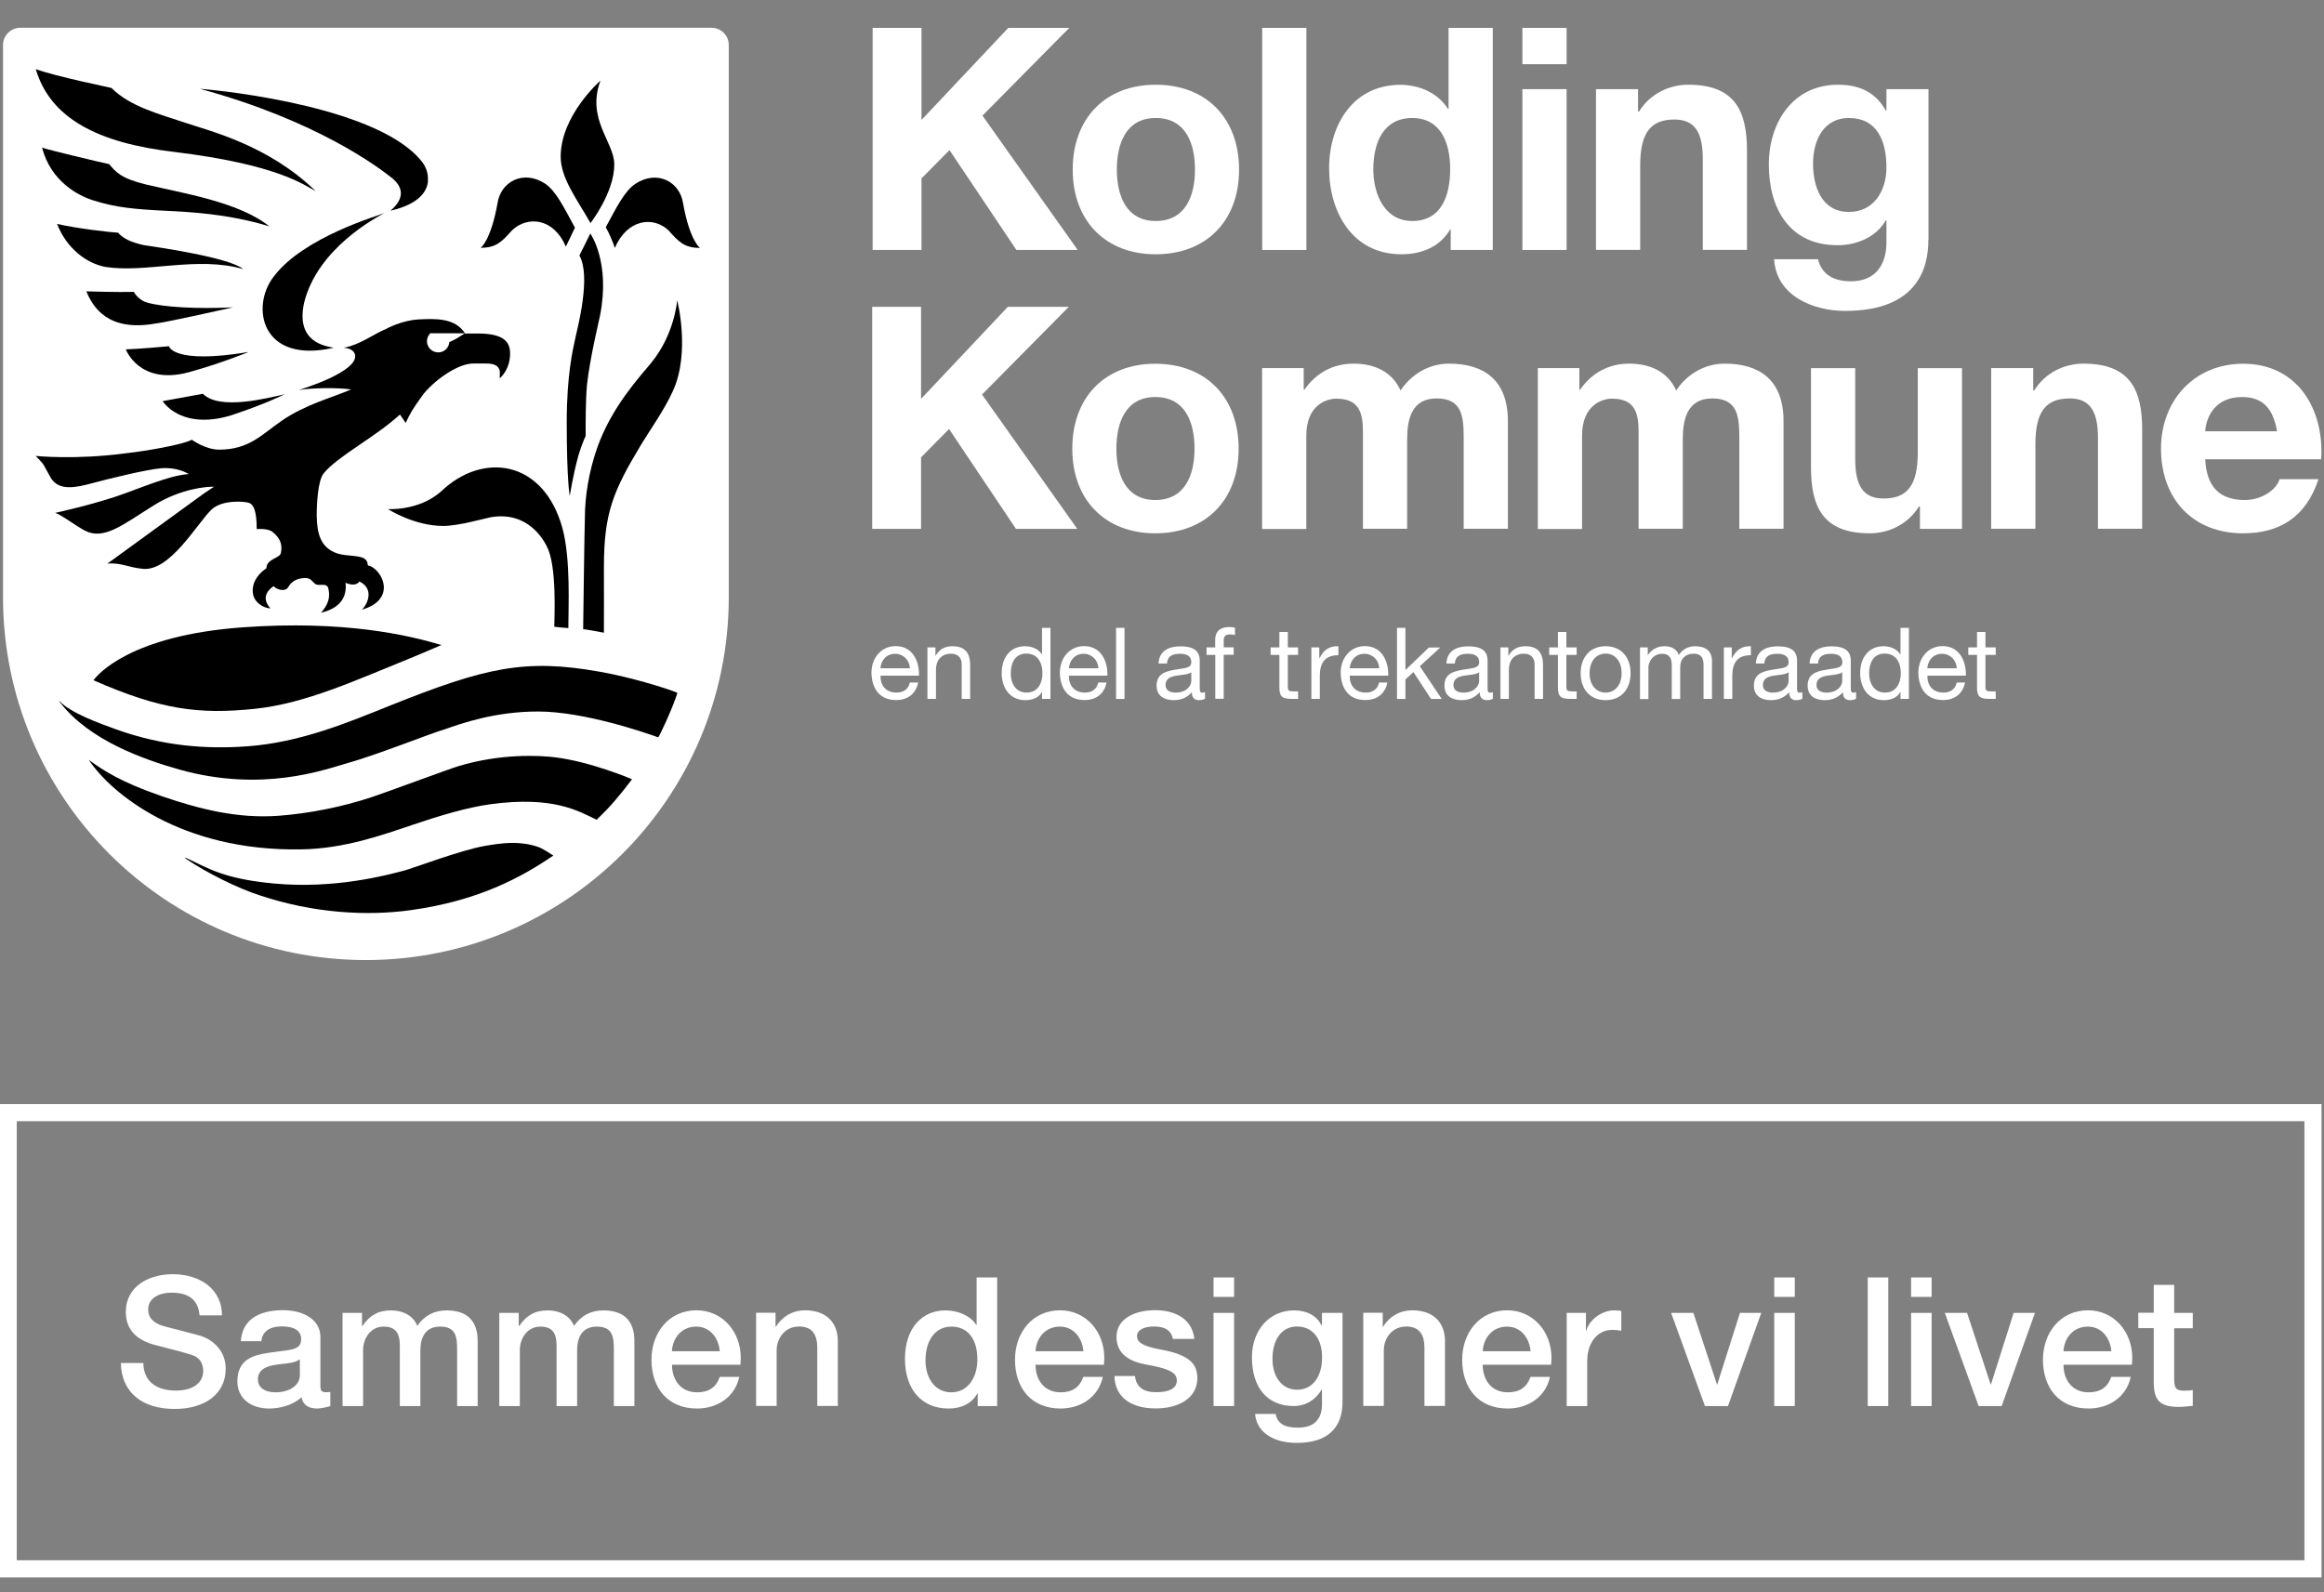 <?xml version="1.0" encoding="utf-8"?>
<!-- Generator: Adobe Illustrator 28.1.0, SVG Export Plug-In . SVG Version: 6.00 Build 0)  -->
<svg version="1.1" id="Layer_1" xmlns="http://www.w3.org/2000/svg" xmlns:xlink="http://www.w3.org/1999/xlink" x="0px" y="0px"
	 viewBox="0 0 215 147.32" style="enable-background:new 0 0 215 147.32;" xml:space="preserve">
<rect x="0" y="0" width="215" height="147.32" fill="#808080" stroke="none"/>
<style type="text/css">
	.st0{fill:#FFFFFF;}
</style>
<g>
	<g id="XMLID_2_">
		<g id="XMLID_55_">
			<g id="XMLID_334_">
				<path id="XMLID_335_" class="st0" d="M80.73,2.58h4.52v8.52l8.03-8.52h5.64l-8.03,8.12l8.81,12.43h-5.67l-6.19-9.24l-2.59,2.62
					v6.62h-4.52V2.58z"/>
				<path id="XMLID_337_" class="st0" d="M106.92,7.84c4.69,0,7.71,3.11,7.71,7.86c0,4.72-3.02,7.83-7.71,7.83
					c-4.66,0-7.68-3.11-7.68-7.83C99.24,10.95,102.26,7.84,106.92,7.84z M106.92,20.45c2.79,0,3.63-2.39,3.63-4.75
					c0-2.39-0.83-4.78-3.63-4.78c-2.76,0-3.6,2.39-3.6,4.78C103.33,18.06,104.16,20.45,106.92,20.45z"/>
				<path id="XMLID_340_" class="st0" d="M116.77,2.58h4.09v20.55h-4.09V2.58z"/>
				<path id="XMLID_342_" class="st0" d="M134.22,21.23h-0.06c-0.95,1.61-2.62,2.3-4.52,2.3c-4.49,0-6.68-3.86-6.68-7.97
					c0-4,2.22-7.71,6.59-7.71c1.76,0,3.48,0.75,4.4,2.22h0.06V2.58h4.09v20.55h-3.89V21.23z M130.65,10.92c-2.68,0-3.6,2.3-3.6,4.75
					c0,2.33,1.06,4.78,3.6,4.78c2.71,0,3.51-2.36,3.51-4.81C134.16,13.23,133.3,10.92,130.65,10.92z"/>
				<path id="XMLID_345_" class="st0" d="M144.93,5.94h-4.09V2.58h4.09V5.94z M140.84,8.25h4.09v14.88h-4.09V8.25z"/>
				<path id="XMLID_348_" class="st0" d="M147.65,8.25h3.89v2.07h0.09c1.04-1.67,2.82-2.48,4.55-2.48c4.35,0,5.44,2.45,5.44,6.13
					v9.15h-4.09v-8.4c0-2.45-0.72-3.66-2.62-3.66c-2.22,0-3.17,1.24-3.17,4.26v7.8h-4.09V8.25z"/>
				<path id="XMLID_350_" class="st0" d="M178.4,22.18c0,2.45-0.86,6.59-7.71,6.59c-2.94,0-6.36-1.38-6.56-4.78h4.06
					c0.37,1.53,1.61,2.04,3.05,2.04c2.27,0,3.31-1.55,3.28-3.68v-1.96h-0.06c-0.89,1.55-2.68,2.3-4.46,2.3
					c-4.46,0-6.36-3.4-6.36-7.48c0-3.86,2.22-7.37,6.39-7.37c1.96,0,3.45,0.66,4.43,2.39h0.06V8.25h3.89V22.18z M174.52,15.5
					c0-2.42-0.83-4.58-3.48-4.58c-2.3,0-3.31,2.01-3.31,4.23c0,2.13,0.81,4.46,3.31,4.46C173.37,19.62,174.52,17.63,174.52,15.5z"/>
			</g>
			<g id="XMLID_317_">
				<path id="XMLID_318_" class="st0" d="M80.69,28.39h4.52v8.52l8.03-8.52h5.64l-8.03,8.12l8.81,12.43h-5.67l-6.19-9.24l-2.59,2.62
					v6.62h-4.52V28.39z"/>
				<path id="XMLID_320_" class="st0" d="M106.88,33.66c4.69,0,7.71,3.11,7.71,7.86c0,4.72-3.02,7.83-7.71,7.83
					c-4.66,0-7.68-3.11-7.68-7.83C99.2,36.77,102.22,33.66,106.88,33.66z M106.88,46.27c2.79,0,3.63-2.39,3.63-4.75
					c0-2.39-0.83-4.78-3.63-4.78c-2.76,0-3.6,2.39-3.6,4.78C103.28,43.88,104.12,46.27,106.88,46.27z"/>
				<path id="XMLID_323_" class="st0" d="M116.75,34.06h3.86v2.01h0.06c1.06-1.53,2.62-2.42,4.55-2.42c1.87,0,3.54,0.69,4.35,2.48
					c0.86-1.3,2.42-2.48,4.49-2.48c3.17,0,5.44,1.47,5.44,5.32v9.96h-4.09v-8.43c0-1.99-0.17-3.63-2.5-3.63
					c-2.3,0-2.73,1.9-2.73,3.77v8.29h-4.09V40.6c0-1.73,0.12-3.71-2.48-3.71c-0.81,0-2.76,0.52-2.76,3.43v8.63h-4.09V34.06z"/>
				<path id="XMLID_325_" class="st0" d="M142.25,34.06h3.86v2.01h0.06c1.06-1.53,2.62-2.42,4.55-2.42c1.87,0,3.54,0.69,4.35,2.48
					c0.86-1.3,2.42-2.48,4.49-2.48c3.17,0,5.44,1.47,5.44,5.32v9.96h-4.09v-8.43c0-1.99-0.17-3.63-2.5-3.63
					c-2.3,0-2.73,1.9-2.73,3.77v8.29h-4.09V40.6c0-1.73,0.12-3.71-2.47-3.71c-0.81,0-2.76,0.52-2.76,3.43v8.63h-4.09V34.06z"/>
				<path id="XMLID_327_" class="st0" d="M181.51,48.94h-3.89v-2.07h-0.09c-1.04,1.67-2.82,2.48-4.55,2.48
					c-4.35,0-5.44-2.45-5.44-6.13v-9.15h4.09v8.4c0,2.45,0.72,3.66,2.62,3.66c2.22,0,3.17-1.24,3.17-4.26v-7.8h4.09V48.94z"/>
				<path id="XMLID_329_" class="st0" d="M184.21,34.06h3.89v2.07h0.09c1.04-1.67,2.82-2.48,4.55-2.48c4.35,0,5.44,2.45,5.44,6.13
					v9.15h-4.09v-8.4c0-2.45-0.72-3.66-2.62-3.66c-2.22,0-3.17,1.24-3.17,4.26v7.8h-4.09V34.06z"/>
				<path id="XMLID_331_" class="st0" d="M204.01,42.5c0.12,2.59,1.38,3.77,3.66,3.77c1.64,0,2.96-1.01,3.22-1.93h3.6
					c-1.15,3.51-3.6,5.01-6.97,5.01c-4.69,0-7.6-3.22-7.6-7.83c0-4.46,3.08-7.86,7.6-7.86c5.07,0,7.51,4.26,7.22,8.84H204.01z
					 M210.66,39.91c-0.37-2.07-1.27-3.17-3.25-3.17c-2.59,0-3.34,2.01-3.4,3.17H210.66z"/>
			</g>
			<g id="XMLID_150_">
				<g id="XMLID_175_">
					<path id="XMLID_178_" class="st0" d="M84.94,63.16c-0.21,1.05-0.97,1.62-2.04,1.62c-1.52,0-2.24-1.05-2.28-2.51
						c0-1.43,0.94-2.48,2.24-2.48c1.69,0,2.2,1.58,2.16,2.73h-3.56c-0.03,0.83,0.44,1.57,1.48,1.57c0.64,0,1.1-0.31,1.23-0.93H84.94
						z M84.18,61.84c-0.04-0.75-0.6-1.34-1.37-1.34c-0.82,0-1.31,0.62-1.36,1.34H84.18z"/>
					<path id="XMLID_181_" class="st0" d="M85.8,59.91h0.74v0.76h0.02c0.33-0.59,0.87-0.87,1.55-0.87c1.25,0,1.64,0.72,1.64,1.74
						v3.13h-0.78v-3.22c0-0.58-0.37-0.96-0.97-0.96c-0.95,0-1.41,0.64-1.41,1.49v2.69H85.8V59.91z"/>
					<path id="XMLID_183_" class="st0" d="M97.19,64.67H96.4v-0.64h-0.02c-0.26,0.53-0.87,0.76-1.52,0.76
						c-1.46,0-2.19-1.16-2.19-2.51c0-1.34,0.72-2.48,2.17-2.48c0.49,0,1.19,0.18,1.54,0.75h0.02V58.1h0.78V64.67z M94.98,64.09
						c1.05,0,1.46-0.9,1.46-1.8c0-0.94-0.42-1.81-1.5-1.81c-1.07,0-1.43,0.91-1.43,1.84C93.5,63.23,93.96,64.09,94.98,64.09z"/>
					<path id="XMLID_186_" class="st0" d="M102.37,63.16c-0.21,1.05-0.97,1.62-2.04,1.62c-1.52,0-2.24-1.05-2.28-2.51
						c0-1.43,0.94-2.48,2.24-2.48c1.69,0,2.2,1.58,2.16,2.73h-3.56c-0.03,0.83,0.44,1.57,1.48,1.57c0.64,0,1.1-0.31,1.23-0.93
						H102.37z M101.62,61.84c-0.04-0.75-0.6-1.34-1.37-1.34c-0.82,0-1.31,0.62-1.36,1.34H101.62z"/>
					<path id="XMLID_189_" class="st0" d="M103.25,58.1h0.78v6.58h-0.78V58.1z"/>
					<path id="XMLID_191_" class="st0" d="M111.48,64.66c-0.14,0.08-0.31,0.13-0.56,0.13c-0.41,0-0.66-0.22-0.66-0.74
						c-0.43,0.51-1.01,0.74-1.68,0.74c-0.87,0-1.58-0.39-1.58-1.34c0-1.08,0.8-1.31,1.61-1.46c0.87-0.17,1.6-0.11,1.6-0.7
						c0-0.68-0.56-0.79-1.06-0.79c-0.66,0-1.15,0.2-1.19,0.9h-0.78c0.05-1.18,0.96-1.59,2.02-1.59c0.86,0,1.79,0.19,1.79,1.31v2.45
						c0,0.37,0,0.53,0.25,0.53c0.06,0,0.14-0.01,0.24-0.05V64.66z M110.21,62.21c-0.3,0.22-0.89,0.23-1.42,0.32
						c-0.52,0.09-0.96,0.28-0.96,0.86c0,0.52,0.44,0.7,0.92,0.7c1.03,0,1.46-0.64,1.46-1.08V62.21z"/>
					<path id="XMLID_194_" class="st0" d="M112.42,60.6h-0.8v-0.69h0.8V59.2c0-0.77,0.46-1.18,1.32-1.18c0.15,0,0.36,0.03,0.51,0.07
						v0.68c-0.14-0.05-0.3-0.06-0.44-0.06c-0.38,0-0.6,0.12-0.6,0.53v0.66h0.92v0.69h-0.92v4.07h-0.78V60.6z"/>
					<path id="XMLID_198_" class="st0" d="M121.31,59.91h0.74v1h0.02c0.38-0.76,0.9-1.14,1.75-1.11v0.83
						c-1.26,0-1.72,0.72-1.72,1.92v2.12h-0.78V59.91z"/>
					<path id="XMLID_200_" class="st0" d="M128.35,63.16c-0.21,1.05-0.97,1.62-2.04,1.62c-1.52,0-2.24-1.05-2.28-2.51
						c0-1.43,0.94-2.48,2.24-2.48c1.69,0,2.2,1.58,2.16,2.73h-3.56c-0.03,0.83,0.44,1.57,1.48,1.57c0.64,0,1.1-0.31,1.23-0.93
						H128.35z M127.6,61.84c-0.04-0.75-0.6-1.34-1.37-1.34c-0.82,0-1.31,0.62-1.36,1.34H127.6z"/>
					<path id="XMLID_209_" class="st0" d="M129.24,58.1h0.78v3.9l2.17-2.08h1.05l-1.89,1.73l2.03,3.03h-0.99l-1.63-2.49l-0.74,0.68
						v1.81h-0.78V58.1z"/>
					<path id="XMLID_269_" class="st0" d="M138.11,64.66c-0.14,0.08-0.31,0.13-0.56,0.13c-0.41,0-0.66-0.22-0.66-0.74
						c-0.43,0.51-1.01,0.74-1.68,0.74c-0.87,0-1.58-0.39-1.58-1.34c0-1.08,0.8-1.31,1.61-1.46c0.87-0.17,1.6-0.11,1.6-0.7
						c0-0.68-0.56-0.79-1.06-0.79c-0.66,0-1.15,0.2-1.19,0.9h-0.78c0.05-1.18,0.96-1.59,2.02-1.59c0.86,0,1.79,0.19,1.79,1.31v2.45
						c0,0.37,0,0.53,0.25,0.53c0.06,0,0.14-0.01,0.24-0.05V64.66z M136.84,62.21c-0.3,0.22-0.89,0.23-1.42,0.32
						c-0.52,0.09-0.96,0.28-0.96,0.86c0,0.52,0.44,0.7,0.92,0.7c1.03,0,1.46-0.64,1.46-1.08V62.21z"/>
					<path id="XMLID_272_" class="st0" d="M138.8,59.91h0.74v0.76h0.02c0.33-0.59,0.87-0.87,1.55-0.87c1.25,0,1.64,0.72,1.64,1.74
						v3.13h-0.78v-3.22c0-0.58-0.37-0.96-0.97-0.96c-0.95,0-1.41,0.64-1.41,1.49v2.69h-0.78V59.91z"/>
					<path id="XMLID_274_" class="st0" d="M144.91,59.91h0.95v0.69h-0.95v2.96c0,0.36,0.1,0.42,0.59,0.42h0.36v0.69h-0.6
						c-0.81,0-1.13-0.17-1.13-1.04V60.6h-0.81v-0.69h0.81v-1.43h0.78V59.91z"/>
					<path id="XMLID_276_" class="st0" d="M148.54,59.8c1.51,0,2.31,1.1,2.31,2.5c0,1.39-0.8,2.49-2.31,2.49
						c-1.51,0-2.31-1.1-2.31-2.49C146.23,60.9,147.03,59.8,148.54,59.8z M148.54,64.09c0.82,0,1.48-0.64,1.48-1.8
						c0-1.16-0.66-1.81-1.48-1.81s-1.48,0.64-1.48,1.81C147.05,63.45,147.72,64.09,148.54,64.09z"/>
					<path id="XMLID_279_" class="st0" d="M151.7,59.91h0.74v0.7h0.02c0.35-0.53,0.88-0.81,1.54-0.81c0.58,0,1.11,0.23,1.31,0.81
						c0.32-0.51,0.88-0.81,1.49-0.81c0.95,0,1.58,0.4,1.58,1.38v3.49h-0.78v-3.12c0-0.59-0.16-1.06-0.92-1.06
						c-0.76,0-1.24,0.48-1.24,1.22v2.97h-0.78v-3.12c0-0.62-0.19-1.06-0.89-1.06c-0.93,0-1.27,0.86-1.27,1.22v2.97h-0.78V59.91z"/>
					<path id="XMLID_281_" class="st0" d="M159.47,59.91h0.74v1h0.02c0.38-0.76,0.9-1.14,1.75-1.11v0.83
						c-1.26,0-1.72,0.72-1.72,1.92v2.12h-0.78V59.91z"/>
					<path id="XMLID_283_" class="st0" d="M166.74,64.66c-0.14,0.08-0.31,0.13-0.56,0.13c-0.41,0-0.66-0.22-0.66-0.74
						c-0.43,0.51-1.01,0.74-1.68,0.74c-0.87,0-1.58-0.39-1.58-1.34c0-1.08,0.8-1.31,1.61-1.46c0.87-0.17,1.6-0.11,1.6-0.7
						c0-0.68-0.56-0.79-1.06-0.79c-0.66,0-1.15,0.2-1.19,0.9h-0.78c0.05-1.18,0.96-1.59,2.02-1.59c0.86,0,1.79,0.19,1.79,1.31v2.45
						c0,0.37,0,0.53,0.25,0.53c0.06,0,0.14-0.01,0.24-0.05V64.66z M165.47,62.21c-0.3,0.22-0.89,0.23-1.42,0.32
						c-0.52,0.09-0.96,0.28-0.96,0.86c0,0.52,0.44,0.7,0.92,0.7c1.03,0,1.46-0.64,1.46-1.08V62.21z"/>
					<path id="XMLID_286_" class="st0" d="M171.71,64.66c-0.14,0.08-0.31,0.13-0.56,0.13c-0.41,0-0.66-0.22-0.66-0.74
						c-0.43,0.51-1.01,0.74-1.68,0.74c-0.87,0-1.58-0.39-1.58-1.34c0-1.08,0.8-1.31,1.61-1.46c0.87-0.17,1.6-0.11,1.6-0.7
						c0-0.68-0.56-0.79-1.06-0.79c-0.66,0-1.15,0.2-1.19,0.9h-0.78c0.05-1.18,0.96-1.59,2.02-1.59c0.86,0,1.79,0.19,1.79,1.31v2.45
						c0,0.37,0,0.53,0.25,0.53c0.06,0,0.14-0.01,0.24-0.05V64.66z M170.43,62.21c-0.3,0.22-0.89,0.23-1.42,0.32
						c-0.52,0.09-0.96,0.28-0.96,0.86c0,0.52,0.44,0.7,0.92,0.7c1.03,0,1.46-0.64,1.46-1.08V62.21z"/>
					<path id="XMLID_297_" class="st0" d="M176.6,64.67h-0.78v-0.64h-0.02c-0.26,0.53-0.87,0.76-1.52,0.76
						c-1.46,0-2.19-1.16-2.19-2.51c0-1.34,0.72-2.48,2.17-2.48c0.49,0,1.19,0.18,1.54,0.75h0.02V58.1h0.78V64.67z M174.39,64.09
						c1.05,0,1.46-0.9,1.46-1.8c0-0.94-0.42-1.81-1.5-1.81c-1.07,0-1.43,0.91-1.43,1.84C172.92,63.23,173.38,64.09,174.39,64.09z"/>
					<path id="XMLID_312_" class="st0" d="M181.79,63.16c-0.21,1.05-0.97,1.62-2.04,1.62c-1.52,0-2.24-1.05-2.28-2.51
						c0-1.43,0.94-2.48,2.24-2.48c1.69,0,2.2,1.58,2.16,2.73h-3.56c-0.03,0.83,0.44,1.57,1.48,1.57c0.64,0,1.1-0.31,1.23-0.93
						H181.79z M181.03,61.84c-0.04-0.75-0.6-1.34-1.37-1.34c-0.82,0-1.31,0.62-1.36,1.34H181.03z"/>
					<path id="XMLID_315_" class="st0" d="M183.68,59.91h0.95v0.69h-0.95v2.96c0,0.36,0.1,0.42,0.59,0.42h0.36v0.69h-0.6
						c-0.81,0-1.13-0.17-1.13-1.04V60.6h-0.81v-0.69h0.81v-1.43h0.78V59.91z"/>
				</g>
			</g>
		</g>
		<g id="XMLID_32_">
			<path class="st0" d="M67.42,4.16c0-0.88-0.72-1.59-1.6-1.59c-0.02,0-63.91,0-63.94,0c-0.88,0-1.6,0.72-1.6,1.59V4.16
				c0,0,0,50.95,0,51.11c0,18.54,15.02,33.57,33.56,33.57c18.52,0,33.54-14.99,33.58-33.5V4.16z"/>
		</g>
		<g id="XMLID_27_">
			<path id="XMLID_31_" d="M5.53,64.9c0.93,1.02,3.57,2.01,5.26,2.61c4.34,1.54,8.3,1.83,12.1,1.55c4.92-0.36,9.29-2.2,13.2-3.77
				c8.79-3.52,12.45-4.37,19.4-3.13c2.84,0.5,6.19,1.53,7.18,1.95c-0.4,1.33-1.71,4.14-1.78,4.12c-1.22-0.44-6.86-2.39-11.12-2.39
				c-4,0-7.09,1.11-8.58,1.63c-1.46,0.43-6.2,2.35-9.19,3.19c-1.93,0.54-7.73,2.71-15.41,0.55c-3.26-0.92-8.3-2.68-11.01-6.18
				C5.47,64.86,5.39,64.75,5.53,64.9z"/>
			<path id="XMLID_30_" d="M14.92,73.66c3.44,1.18,6.98,2.11,10.85,1.83c2.78-0.21,5.82-0.8,8.6-1.72c1.25-0.41,7.14-2.6,8.03-2.87
				c3.93-1.19,7.54-1,8.96-0.82c3.27,0.4,7.04,1.99,7.11,2.03c-1.22,1.6-1.92,2.44-3.27,3.75c-1.68-0.8-3.98-2.23-9.83-1.44
				c-2.08,0.28-4.67,1.05-7.09,1.87c-2.93,0.99-6.4,2.24-10.41,2.31c-11.21,0.19-17.58-5.24-19.57-8.16
				c-0.08-0.12-0.17-0.19,0.03-0.04C9.52,71.26,11.13,72.35,14.92,73.66z"/>
			<path id="XMLID_29_" d="M22.46,58.05c9.39-0.67,15.31,0.72,18.38,1.64c0,0-1.87,0.8-2.33,0.99c-5.64,2.28-10.18,4.41-14.93,4.91
				c-5.16,0.54-8.71,0.09-14.93-2.64C9.01,62.44,12.04,58.8,22.46,58.05z"/>
			<path id="XMLID_28_" d="M17.28,79.52c-0.13-0.09-0.32-0.25,0.02-0.09c1.96,0.9,3.37,1.9,8.09,2.33c5.61,0.52,10.44-0.79,12-1.2
				c0.87-0.23,5.22-1.89,7.45-2.28c1.68-0.29,3.2-0.48,4.88,0.07c0.49,0.16,1.08,0.58,1.47,0.82c-2.99,2.04-6.94,4.18-13.18,5.05
				c-4.08,0.57-9.01,0.28-13.93-1.35C21.96,82.19,19.12,80.76,17.28,79.52z"/>
		</g>
		<g id="XMLID_14_">
			<path id="XMLID_26_" d="M15.04,37.12c0.05-0.01,3.69-0.67,3.73-0.68c1.55,1.56,5.95,0.4,7.58,0.04
				c-0.12,0.03-1.52,0.81-4.96,1.95C18.4,39.36,16.15,38.62,15.04,37.12z"/>
			<path id="XMLID_25_" d="M11.64,32.33c1.06-0.04,3.22-0.21,3.99-0.29c0,0,0.36,1.7,7.38,0.53c0,0-2.64,1.08-5.53,1.87
				C12.88,35.69,11.64,32.33,11.64,32.33z"/>
			<path id="XMLID_24_" d="M25.32,25.6c2.74-3.67,9.76-5.67,10.24-5.88c-0.73,0.39-6.19,3.25-7.43,8.31c-0.8,3.7,2.05,4,2.74,4.15
				C24.13,33.72,23.17,28.35,25.32,25.6z"/>
			<path id="XMLID_23_" d="M7.99,26.96c0.12,0.01,3.06,0.09,4.4,0.05c0.12,0.28,0.59,0.8,1.19,0.98c1.51,0.44,4.63,0.61,7.98,0.45
				c0,0-6.25,1.41-7.19,1.5C10.04,30.71,8.61,28.48,7.99,26.96z"/>
			<path id="XMLID_22_" d="M9.75,24.7c-1.72-0.32-3.57-1.68-4.47-3.98c1.84,0.43,5.13,0.8,5.64,0.81c0.46,0.53,1.14,0.87,2.36,1.15
				c1.45,0.21,7.95,1.16,9.22,2.22C18.24,23.67,13.5,25.29,9.75,24.7z"/>
			<path id="XMLID_21_" d="M15.44,19.51c-2.92-0.14-4.74-0.3-6.85-0.98c-1.35-0.43-3.88-1.73-4.7-4.87
				c0.45,0.18,5.36,1.35,6.21,1.53c0.62,0.73,1.08,1.32,3.44,1.89c3.37,0.81,8.54,1.59,11.38,3.87
				C21.14,19.78,17.45,19.61,15.44,19.51z"/>
			<path id="XMLID_20_" d="M36.12,19.5c1.48-1.26,1.02-2.28,0.2-2.98c-1.23-1-7-5.36-17.82-8.3c2.53,0.19,16.79,1.76,20.61,6.84
				c0.43,0.63,0.5,1.13,0.48,1.76C39.49,17.63,38.89,18.86,36.12,19.5z"/>
			<path id="XMLID_19_" d="M16.13,14.06C9.02,13.23,4.65,10.93,3.31,6.4c1.96,0.7,6.9,1.7,7,1.74c1.74,1.74,4.47,2.42,6.83,3.22
				c2.25,0.76,7.68,2.06,12.07,6.33C28.03,17.06,25.61,15.22,16.13,14.06z"/>
			<path id="XMLID_15_" d="M44.19,30.86c-0.55,0-1.1,0-1.17,0l0-0.01c-0.92-1.45-2.75-1.37-4.32-1.29
				c-1.56,0.09-2.95,0.86-2.95,0.86c-1.21,0.52-2.08,1.22-3.4,1.63c-0.28,0.08-0.41,0.1-0.58,0.13c0,0,0.88,0.01,1.06,0.59
				c0.48,1.6-4.99,3.26-5.2,3.32c1.3-0.21,3.66-0.23,4.86-0.05c-1.85,0.78-4.28,1.41-6.42,2.89c-1.84,1.26-3.01,2.68-5.8,2.68
				c-1.26,0-2.53-0.92-2.53-0.92c-0.73,0.45-4.44,1.08-5.99,1.24c-4.74,0.65-8.45,0.26-8.45,0.26c0.94,0.94,0.65,0.75,1.39,2.01
				c0.74,1.27,2.35,0.92,3.85,0.51c1.5-0.4,5.01-1.27,6.39-1.38c1.38-0.11,2.3,0.4,2.54,0.54c-1.4,0.08-3.23,0.79-5.81,1.75
				c-2.66,1-6.55,1.84-6.55,1.84c0.65,0.22,1.82,1.15,2.72,1.63c1.8,0.95,3.55-0.56,6.44-2.35c2.48-1.54,4.9-1.72,5.53-1.7
				c-0.17,0.11-0.65,0.44-0.97,0.65l-8.9,6.47c1.2-0.13,1.93,0.35,3.3,0.48c2.49,0.23,4.94-4.09,6.3-5.45
				c0.98-0.98,3.09-0.79,3.47-0.67c0.44,0.14,0.75,0.69,0.75,2.44c0,0,1.01-0.1,1.46,0.26c0.81,0.64,0.92,1.29,0.77,1.98
				c-0.13,0.47-1.33,0.52-1.33,1.38c-1.09,0.75-1.45,1.74-1.19,2.6c0.21,0.62,0.92,1.09,1.56,1.12c-0.99-1.09-0.04-1.84,0.3-2.06
				c0.19,0.27,1.05,0.61,1.36,0.07c0.33-0.6,0.96-0.83,1.6-0.82c0.49,0,0.61,0.35,0.89,0.55c0.37,0.24,1.07-0.17,1.21,0.42
				c0.2,0.87-0.04,1.5-0.68,2.24c2.2-0.52,2.36-1.89,2.27-2.77c0.69,0.29,1.07,0.16,1.29-0.12c1.44,0.72,0.69,2.19,0.21,2.61
				c1.53-0.43,2.07-1.29,2.04-2.12c-0.04-0.97-0.83-1.88-1.47-1.97c-0.03-0.2-0.06-0.4-0.22-0.55c-0.42-0.43-1.73-0.29-2.56-0.55
				c-1.63-0.51-1.93-1.9-1.96-3.49c0-1.08,0.1-3.26,0.64-3.93c1.27-1.58,4.76-3.34,7.06-5.45c0.06,0.09,0.45,0.64,0.53,0.78
				c0.45-0.95,0.57-1.19,1.66-2.7c1.28-1.52,3.31-2.8,4.57-2.8c0.93,0,1.24,0,1.24,0c0.69,0,0.96,0.19,1.08,0.35
				c0.24,0.3,0.15,0.56,0.15,1.02c0,0,0.96-0.76,0.96-2.29C47.19,31.7,46.7,30.86,44.19,30.86z M41.57,31.65
				c-0.04,0.54-0.48,0.96-1.03,0.96c-0.57,0-1.04-0.46-1.04-1.04c0-0.24,0.09-0.46,0.23-0.64c0.02-0.04,0.04-0.07,0.06-0.09
				c0.01,0,3.22,0,3.22,0C41.97,31.54,41.57,31.65,41.57,31.65z"/>
		</g>
		<path id="XMLID_13_" d="M53.95,58.22c0-0.5,0.13-9.72,0.16-10.34c0-1.91,0.36-4.21,1.13-6.42c1.35-3.83,3.92-6.55,5-7.88
			c2.18-2.64,2.41-5.8,2.41-5.8s1.25,4.83-0.41,8.43c-0.81,1.78-2.16,3.65-2.95,4.97c-2.57,4.28-3.42,6.29-3.42,11.3
			c0,1.45,0.01,5.46,0,6.07C55.58,58.48,54.26,58.25,53.95,58.22z"/>
		<path id="XMLID_12_" d="M51.28,58c0-0.92,0.26-5.62-0.69-7.44c-0.32-0.62-1.73-3.24-5.12-2.71c-0.63,0.11-3.02,0.82-4.47,0.82
			c-2.69,0-5.11-1.56-5.11-1.56s2.83,0.19,4.89-1.61c3.86-3.72,9.51-2.98,11.26,3.4c0.77,2.9,0.54,7.27,0.54,9.22
			C52.42,58.12,51.6,58.04,51.28,58z"/>
		<path id="XMLID_11_" d="M52.43,39.07c0-4.4,0.58-6.78,0.78-7.71c0.23-1.07,1.49-5.79,0.39-7.72c0,0,0.96-1.9,1.01-2.03
			c0,0,1.87,2.6,0.91,7.55c-0.08,0.42-0.96,4.02-1.22,6.49c-0.13,1.45-0.12,3.61-0.12,4.69c-0.23,0.51-0.49,1.18-0.69,1.89
			c-0.48,1.74-0.78,3.67-0.78,3.67S52.43,44.55,52.43,39.07z"/>
		<path id="XMLID_10_" d="M56.04,21.03c0.98-1.8,1.74-3.38,2.77-4.04c2-1.29,4.08-0.17,4.38,1.81c0.63,3.51,1.56,4.13,1.57,4.14
			c-1.44,0-1.96-0.55-2.92-1.63c-1.42-1.33-3.81-1.04-4.96,1.63C56.74,22.49,56.34,21.53,56.04,21.03z"/>
		<path id="XMLID_8_" d="M53.19,21.07c-1.01-1.85-1.76-3.42-2.78-4.09c-2-1.29-4.08-0.17-4.38,1.81c-0.63,3.51-1.55,4.13-1.57,4.14
			c1.44,0,1.96-0.55,2.92-1.63c1.42-1.33,3.82-1.16,4.97,1.52C52.54,22.42,52.95,21.58,53.19,21.07z"/>
		<path id="XMLID_7_" d="M51.87,14.5c0-3.83,3.68-7.04,3.68-7.04c-1.33,3.58,1.28,5.67,1.28,7.76c0,2.6-2.2,5.42-2.2,5.42
			C53.36,18.41,51.87,16.48,51.87,14.5z"/>
	</g>
	<path id="XMLID_4_" class="st0" d="M119.14,59.91h0.95v0.69h-0.95v2.96c0,0.36,0.1,0.42,0.59,0.42h0.36v0.69h-0.6
		c-0.81,0-1.13-0.17-1.13-1.04V60.6h-0.81v-0.69h0.81v-1.43h0.78V59.91z"/>
</g>
<g>
	<path class="st0" d="M213.19,103.75v40.63H1.55v-40.63H213.19 M214.77,102.17H-0.03v43.8h214.8V102.17L214.77,102.17z"/>
	<g>
		<path class="st0" d="M20.54,121.72h-2.08v-0.02c-0.13-1.4-0.97-2.08-2.57-2.08c-1.25,0-2.18,0.55-2.18,1.55
			c0,0.78,0.5,1.3,1.52,1.57l3.18,0.83c1.02,0.27,2.47,1.23,2.47,3.08c0,2.35-1.93,3.73-4.73,3.73c-2.98,0-4.92-1.52-4.97-4.25h2.08
			c0.02,1.7,1.2,2.55,3.02,2.55c1.6,0,2.52-0.75,2.52-1.8c0-0.75-0.37-1.27-0.98-1.47c-0.67-0.22-1.18-0.37-3.4-0.93
			c-1.88-0.47-2.78-1.52-2.78-3.07c0-2.42,2.18-3.5,4.35-3.5C18.56,117.92,20.53,119.32,20.54,121.72z"/>
		<path class="st0" d="M29.64,123.7v4.53c0,0.45,0.1,0.6,0.52,0.6c0.1,0,0.27,0,0.4-0.03v1.32c-0.48,0.13-0.98,0.22-1.2,0.22
			c-0.83,0-1.33-0.33-1.47-1.05c-0.68,0.68-1.93,1.05-2.98,1.05c-1.7,0-2.95-0.93-2.95-2.52c0-1.62,0.95-2.25,2.23-2.52
			c0.65-0.13,1.37-0.22,2.17-0.32c1.15-0.13,1.5-0.4,1.5-1.07c0-0.75-0.6-1.17-1.78-1.17c-1.17,0-1.82,0.5-1.9,1.37h-1.9
			c0.13-1.88,1.5-2.87,3.92-2.87C28.27,121.26,29.64,122.24,29.64,123.7z M25.49,128.84c1.3,0,2.25-0.65,2.25-1.58v-1.47
			c-0.52,0.32-0.77,0.32-2.08,0.48c-1.25,0.15-1.8,0.6-1.8,1.38C23.86,128.37,24.46,128.84,25.49,128.84z"/>
		<path class="st0" d="M38.6,122.69c0.67-0.95,1.55-1.43,2.72-1.43c1.88,0,2.87,0.95,2.87,2.83v6.02h-1.9v-5.2
			c0-1.22-0.12-2.15-1.57-2.15c-1.38,0-1.83,1-1.83,2.23v5.12h-1.9v-5.6c0-1.07-0.33-1.75-1.5-1.75c-1.2,0-1.9,1.08-1.9,2.18v5.17
			h-1.9v-8.62h1.8v1.2h0.05c0.67-0.98,1.45-1.43,2.65-1.43C37.19,121.26,38.22,121.69,38.6,122.69z"/>
		<path class="st0" d="M53.1,122.69c0.67-0.95,1.55-1.43,2.72-1.43c1.88,0,2.87,0.95,2.87,2.83v6.02h-1.9v-5.2
			c0-1.22-0.12-2.15-1.57-2.15c-1.38,0-1.83,1-1.83,2.23v5.12h-1.9v-5.6c0-1.07-0.33-1.75-1.5-1.75c-1.2,0-1.9,1.08-1.9,2.18v5.17
			h-1.9v-8.62h1.8v1.2h0.05c0.67-0.98,1.45-1.43,2.65-1.43C51.68,121.26,52.71,121.69,53.1,122.69z"/>
		<path class="st0" d="M68.53,125.64c0,0.22-0.02,0.43-0.03,0.65h-6.33c0,1.42,0.82,2.55,2.32,2.55c1.05,0,1.75-0.43,2.1-1.43h1.8
			c-0.38,1.85-2.02,2.93-3.9,2.93c-2.72,0-4.22-1.9-4.22-4.52c0-2.48,1.6-4.57,4.17-4.57C66.86,121.26,68.53,123.25,68.53,125.64z
			 M66.59,125.04c-0.1-1.2-0.88-2.28-2.18-2.28c-1.33,0-2.18,1.02-2.25,2.28H66.59z"/>
		<path class="st0" d="M77.51,124.12v5.98h-1.9v-5.38c0-1.1-0.38-1.97-1.68-1.97c-1.33,0-2.08,1.1-2.08,2.22v5.13h-1.9v-8.62h1.8
			v1.27l0.03,0.03c0.62-1,1.6-1.53,2.7-1.53C76.46,121.26,77.51,122.39,77.51,124.12z"/>
		<path class="st0" d="M92.25,118.21v11.9h-1.8v-1.17h-0.03c-0.52,0.95-1.5,1.4-2.67,1.4c-2.47,0-4.03-1.75-4.03-4.6
			s1.6-4.48,3.73-4.48c1.23,0,2.35,0.52,2.87,1.35h0.03v-4.4H92.25z M88,128.84c1.52,0,2.42-1.33,2.42-3.05
			c0-1.87-0.88-3.03-2.4-3.03c-1.52,0-2.4,1.3-2.4,3.13C85.62,127.55,86.52,128.84,88,128.84z"/>
		<path class="st0" d="M102.16,125.64c0,0.22-0.02,0.43-0.03,0.65H95.8c0,1.42,0.82,2.55,2.32,2.55c1.05,0,1.75-0.43,2.1-1.43h1.8
			c-0.38,1.85-2.02,2.93-3.9,2.93c-2.72,0-4.22-1.9-4.22-4.52c0-2.48,1.6-4.57,4.17-4.57C100.5,121.26,102.16,123.25,102.16,125.64z
			 M100.23,125.04c-0.1-1.2-0.88-2.28-2.18-2.28c-1.33,0-2.18,1.02-2.25,2.28H100.23z"/>
		<path class="st0" d="M110.49,123.9h-1.98c-0.15-0.78-0.72-1.15-1.75-1.15c-0.93,0-1.57,0.32-1.57,0.88c0,0.6,0.52,0.93,2.18,1.25
			c2.65,0.48,3.4,1.32,3.4,2.65c0,1.8-1.65,2.8-3.85,2.8c-2.27,0-3.77-1.02-3.82-3h1.9c0.12,1.02,0.77,1.5,1.95,1.5
			c1.17,0,1.92-0.33,1.92-1.08c0-0.6-0.38-1.05-2.78-1.47c-1.43-0.25-2.8-0.88-2.8-2.57c0-1.62,1.58-2.47,3.6-2.47
			C108.94,121.26,110.31,122.19,110.49,123.9z"/>
		<path class="st0" d="M114.17,118.21v1.8h-1.9v-1.8H114.17z M114.17,121.49v8.62h-1.9v-8.62H114.17z"/>
		<path class="st0" d="M122.27,122.67h0.03v-1.18h1.9v8.25c0,2.4-1.4,3.78-4.22,3.78c-2.17,0-3.72-0.97-3.87-2.68h1.9
			c0.17,0.83,0.73,1.27,2.07,1.27c1.48,0,2.22-0.77,2.22-2.15v-1.37h-0.03c-0.57,0.97-1.5,1.52-2.58,1.52
			c-2.43,0-3.87-1.68-3.87-4.52c0-2.48,1.6-4.33,3.9-4.33C120.89,121.26,121.82,121.74,122.27,122.67z M119.99,128.6
			c1.43,0,2.32-1.18,2.32-3c0-1.72-0.87-2.85-2.32-2.85c-1.43,0-2.27,1.22-2.27,3C117.72,127.39,118.59,128.6,119.99,128.6z"/>
		<path class="st0" d="M133.68,124.12v5.98h-1.9v-5.38c0-1.1-0.38-1.97-1.68-1.97c-1.33,0-2.08,1.1-2.08,2.22v5.13h-1.9v-8.62h1.8
			v1.27l0.03,0.03c0.62-1,1.6-1.53,2.7-1.53C132.63,121.26,133.68,122.39,133.68,124.12z"/>
		<path class="st0" d="M143.53,125.64c0,0.22-0.02,0.43-0.03,0.65h-6.33c0,1.42,0.82,2.55,2.32,2.55c1.05,0,1.75-0.43,2.1-1.43h1.8
			c-0.38,1.85-2.02,2.93-3.9,2.93c-2.72,0-4.22-1.9-4.22-4.52c0-2.48,1.6-4.57,4.17-4.57C141.86,121.26,143.53,123.25,143.53,125.64
			z M141.6,125.04c-0.1-1.2-0.88-2.28-2.18-2.28c-1.33,0-2.18,1.02-2.25,2.28H141.6z"/>
		<path class="st0" d="M149.99,121.31v1.83c-0.28-0.05-0.55-0.08-0.82-0.08c-1.42,0-2.33,1.23-2.33,2.88v4.17h-1.9v-8.62h1.78v1.67
			h0.03c0.27-1.1,1.55-1.9,2.52-1.9C149.64,121.26,149.71,121.26,149.99,121.31z"/>
		<path class="st0" d="M156.66,121.49l2.18,6.62h0.03l2.1-6.62h1.97l-3.08,8.62h-2.13l-3.13-8.62H156.66z"/>
		<path class="st0" d="M166.04,118.21v1.8h-1.9v-1.8H166.04z M166.04,121.49v8.62h-1.9v-8.62H166.04z"/>
		<path class="st0" d="M174.69,118.21v11.9h-1.9v-11.9H174.69z"/>
		<path class="st0" d="M178.7,118.21v1.8h-1.9v-1.8H178.7z M178.7,121.49v8.62h-1.9v-8.62H178.7z"/>
		<path class="st0" d="M181.98,121.49l2.18,6.62h0.03l2.1-6.62h1.97l-3.08,8.62h-2.13l-3.13-8.62H181.98z"/>
		<path class="st0" d="M197.26,125.64c0,0.22-0.02,0.43-0.03,0.65h-6.33c0,1.42,0.82,2.55,2.32,2.55c1.05,0,1.75-0.43,2.1-1.43h1.8
			c-0.38,1.85-2.02,2.93-3.9,2.93c-2.72,0-4.22-1.9-4.22-4.52c0-2.48,1.6-4.57,4.17-4.57C195.59,121.26,197.26,123.25,197.26,125.64
			z M195.33,125.04c-0.1-1.2-0.88-2.28-2.18-2.28c-1.33,0-2.18,1.02-2.25,2.28H195.33z"/>
		<path class="st0" d="M201.14,118.91v2.58h1.72v1.42h-1.72v4.7c0,0.9,0.22,1.08,0.95,1.08c0.35,0,0.7-0.03,0.77-0.07v1.47
			c-0.75,0.08-0.97,0.1-1.23,0.1c-1.82,0-2.38-0.58-2.38-2.32v-4.97h-1.43v-1.42h1.43v-2.58H201.14z"/>
	</g>
</g>
</svg>

